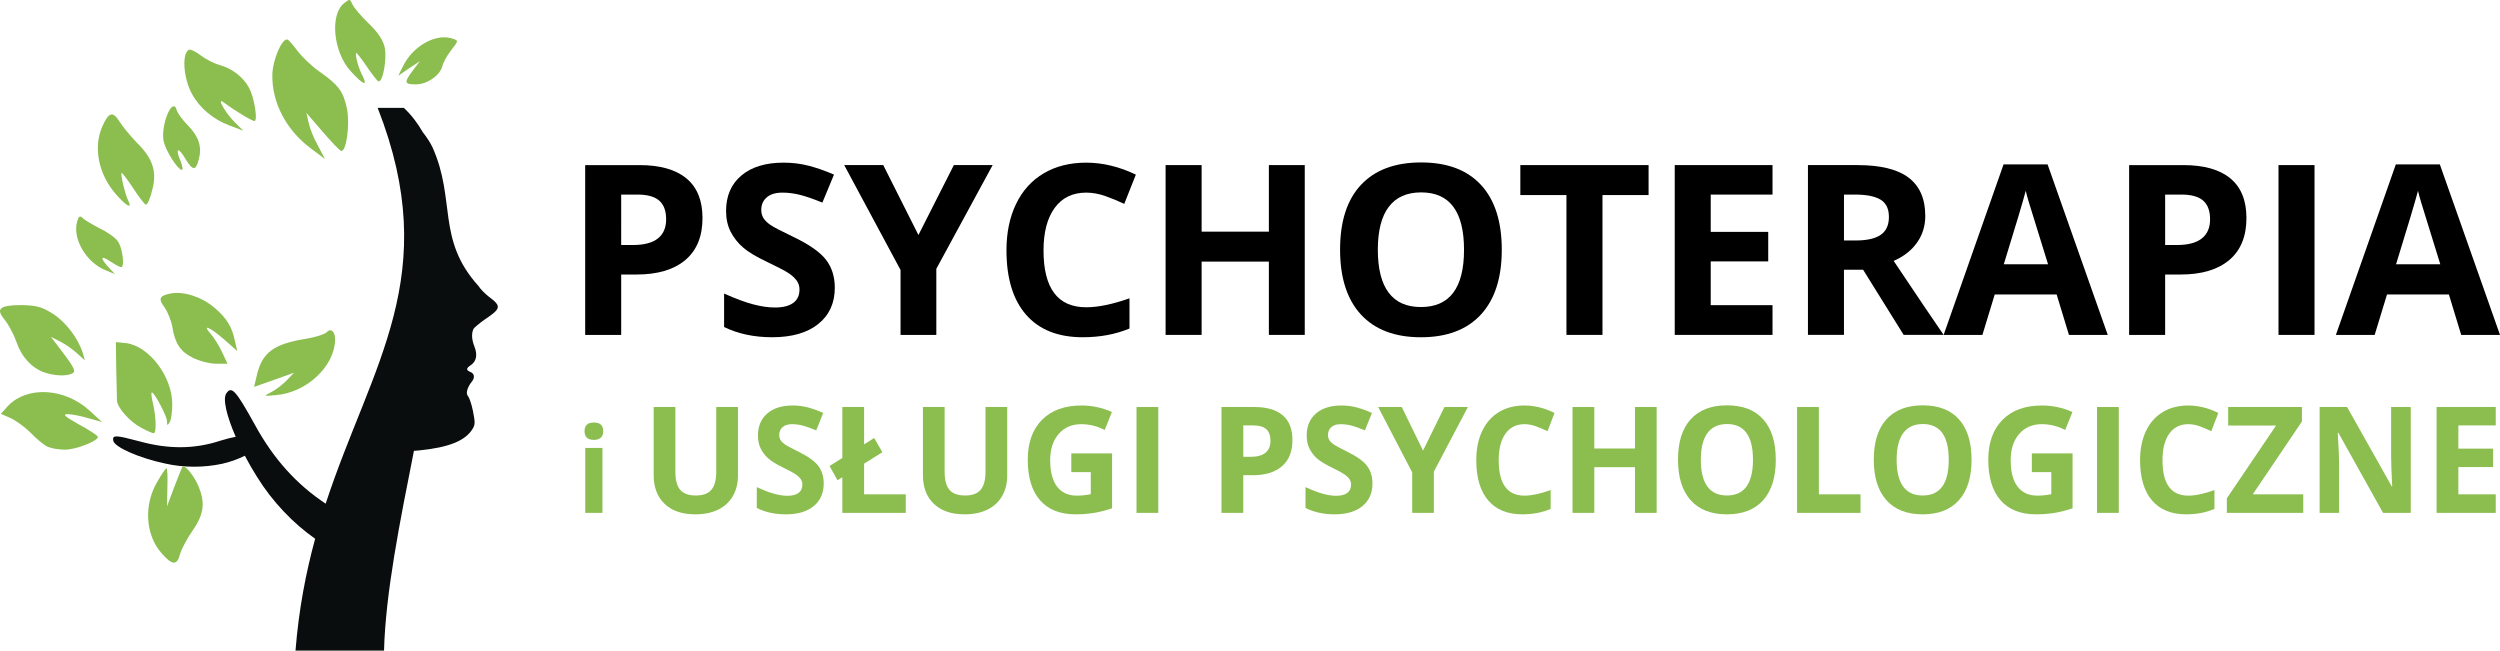 <?xml version="1.0" encoding="utf-8"?>
<!DOCTYPE svg PUBLIC "-//W3C//DTD SVG 1.1//EN" "http://www.w3.org/Graphics/SVG/1.1/DTD/svg11.dtd">
<svg version="1.1" id="Layer_1" xmlns="http://www.w3.org/2000/svg" xmlns:xlink="http://www.w3.org/1999/xlink" x="0px" y="0px"
	 width="401.616px" height="104.513px" viewBox="0 0 401.616 104.513" enable-background="new 0 0 401.616 104.513"
	 xml:space="preserve">
<g>
	<path d="M112.854,35.031c0,2.936-0.917,5.181-2.751,6.736c-1.836,1.553-4.443,2.333-7.829,2.333h-2.481v9.703h-5.785v-27.28h8.715
		c3.31,0,5.825,0.711,7.547,2.135C111.992,30.082,112.854,32.206,112.854,35.031 M99.791,39.359h1.903
		c1.779,0,3.111-0.352,3.994-1.056c0.883-0.702,1.324-1.727,1.324-3.07c0-1.355-0.37-2.356-1.111-3.004
		c-0.74-0.644-1.901-0.971-3.479-0.971h-2.631V39.359z"/>
	<path d="M134.108,46.227c0,2.463-0.888,4.404-2.659,5.822c-1.774,1.418-4.24,2.127-7.399,2.127c-2.91,0-5.486-0.549-7.726-1.642
		V47.16c1.841,0.82,3.399,1.399,4.676,1.734c1.274,0.338,2.44,0.506,3.498,0.506c1.269,0,2.241-0.242,2.921-0.728
		c0.677-0.485,1.016-1.207,1.016-2.167c0-0.534-0.15-1.01-0.449-1.428c-0.298-0.416-0.738-0.818-1.315-1.204
		c-0.581-0.383-1.756-1.001-3.536-1.846c-1.668-0.785-2.917-1.538-3.751-2.259c-0.834-0.719-1.5-1.561-1.996-2.518
		c-0.495-0.957-0.746-2.079-0.746-3.36c0-2.412,0.818-4.31,2.455-5.691c1.634-1.379,3.895-2.069,6.781-2.069
		c1.419,0,2.772,0.166,4.059,0.504c1.289,0.335,2.635,0.811,4.041,1.418l-1.867,4.496c-1.456-0.595-2.661-1.013-3.61-1.249
		c-0.953-0.235-1.889-0.354-2.809-0.354c-1.095,0-1.933,0.252-2.519,0.766c-0.586,0.512-0.878,1.175-0.878,1.995
		c0,0.512,0.119,0.955,0.354,1.334s0.613,0.745,1.129,1.103c0.518,0.353,1.741,0.989,3.667,1.911c2.551,1.221,4.3,2.443,5.243,3.667
		C133.635,42.946,134.108,44.447,134.108,46.227"/>
	<polygon points="147.543,37.753 153.234,26.52 159.466,26.52 150.417,43.183 150.417,53.801 144.669,53.801 144.669,43.372 
		135.62,26.521 141.89,26.521 	"/>
	<path d="M174.488,30.944c-2.176,0-3.863,0.82-5.057,2.453c-1.194,1.636-1.792,3.916-1.792,6.84c0,6.083,2.284,9.125,6.849,9.125
		c1.914,0,4.235-0.479,6.961-1.438v4.853c-2.24,0.932-4.742,1.4-7.504,1.4c-3.968,0-7.003-1.205-9.105-3.612
		c-2.104-2.408-3.154-5.864-3.154-10.367c0-2.836,0.518-5.32,1.549-7.452c1.032-2.136,2.518-3.77,4.451-4.911
		c1.933-1.137,4.199-1.705,6.801-1.705c2.65,0,5.312,0.641,7.986,1.921l-1.864,4.702c-1.021-0.485-2.049-0.907-3.081-1.269
		C176.496,31.124,175.484,30.944,174.488,30.944"/>
	<polygon points="209.604,53.801 203.839,53.801 203.839,42.026 193.036,42.026 193.036,53.801 187.249,53.801 187.249,26.521 
		193.036,26.521 193.036,37.214 203.839,37.214 203.839,26.521 209.604,26.521 	"/>
	<path d="M241.255,40.125c0,4.515-1.122,7.989-3.358,10.413c-2.239,2.425-5.449,3.641-9.63,3.641c-4.182,0-7.389-1.214-9.631-3.641
		c-2.237-2.427-3.358-5.91-3.358-10.449s1.125-8.008,3.367-10.402c2.248-2.395,5.469-3.592,9.657-3.592
		c4.193,0,7.399,1.207,9.62,3.62C240.141,32.125,241.255,35.596,241.255,40.125 M221.344,40.125c0,3.047,0.579,5.344,1.736,6.888
		c1.157,1.541,2.885,2.312,5.187,2.312c4.617,0,6.924-3.066,6.924-9.2c0-6.146-2.298-9.217-6.889-9.217
		c-2.299,0-4.036,0.773-5.204,2.325C221.926,34.777,221.344,37.076,221.344,40.125"/>
	<polygon points="257.432,53.801 251.645,53.801 251.645,31.336 244.237,31.336 244.237,26.521 264.838,26.521 264.838,31.336 
		257.432,31.336 	"/>
	<polygon points="284.749,53.801 269.04,53.801 269.04,26.521 284.749,26.521 284.749,31.261 274.821,31.261 274.821,37.25 
		284.059,37.25 284.059,41.992 274.821,41.992 274.821,49.025 284.749,49.025 	"/>
	<path d="M296.226,43.332V53.8h-5.786V26.521h7.951c3.704,0,6.449,0.675,8.228,2.024c1.778,1.351,2.67,3.4,2.67,6.148
		c0,1.607-0.442,3.034-1.326,4.283c-0.882,1.251-2.135,2.231-3.75,2.938c4.105,6.135,6.781,10.096,8.024,11.886h-6.421
		l-6.512-10.466h-3.078V43.332z M296.226,38.632h1.868c1.828,0,3.178-0.306,4.048-0.915c0.872-0.608,1.306-1.566,1.306-2.874
		c0-1.294-0.445-2.213-1.33-2.762c-0.892-0.548-2.269-0.823-4.138-0.823h-1.751v7.373H296.226z"/>
	<path d="M332.37,53.802l-1.978-6.495h-9.946l-1.979,6.495h-6.23l9.628-27.394h7.072l9.666,27.394H332.37z M329.013,42.457
		c-1.828-5.885-2.857-9.213-3.09-9.983c-0.229-0.769-0.395-1.379-0.494-1.829c-0.41,1.592-1.588,5.533-3.528,11.812H329.013z"/>
	<path d="M360.883,35.031c0,2.936-0.917,5.181-2.752,6.736c-1.834,1.553-4.445,2.333-7.83,2.333h-2.479v9.703h-5.786v-27.28h8.713
		c3.31,0,5.826,0.711,7.552,2.135C360.021,30.082,360.883,32.206,360.883,35.031 M347.822,39.359h1.903
		c1.778,0,3.109-0.352,3.993-1.056c0.883-0.702,1.323-1.727,1.323-3.07c0-1.355-0.37-2.356-1.109-3.004
		c-0.74-0.644-1.9-0.971-3.48-0.971h-2.63V39.359z"/>
	<polygon points="366.033,53.801 366.033,26.521 371.819,26.521 371.819,53.803 366.033,53.803 	"/>
	<path d="M395.384,53.802l-1.978-6.495h-9.944l-1.981,6.495h-6.229l9.629-27.394h7.07l9.666,27.394H395.384z M392.025,42.457
		c-1.826-5.885-2.855-9.213-3.087-9.983c-0.232-0.769-0.396-1.379-0.496-1.829c-0.411,1.592-1.585,5.533-3.525,11.812H392.025z"/>
	<path fill="#8BBD4F" d="M93.904,69.265c0-0.926,0.5-1.39,1.5-1.39c1.001,0,1.503,0.464,1.503,1.39c0,0.441-0.125,0.786-0.375,1.032
		c-0.251,0.245-0.626,0.368-1.129,0.368C94.404,70.665,93.904,70.197,93.904,69.265 M96.782,82.391h-2.76V71.96h2.76V82.391z"/>
	<path fill="#8BBD4F" d="M118.55,65.385v11.004c0,1.257-0.273,2.357-0.819,3.304c-0.545,0.947-1.333,1.671-2.364,2.176
		c-1.032,0.503-2.249,0.757-3.655,0.757c-2.121,0-3.769-0.562-4.943-1.683c-1.174-1.122-1.759-2.655-1.759-4.602V65.383h3.486
		v10.411c0,1.312,0.255,2.273,0.767,2.885c0.512,0.614,1.358,0.921,2.539,0.921c1.144,0,1.974-0.309,2.488-0.926
		c0.516-0.618,0.771-1.584,0.771-2.904V65.383h3.488V65.385z"/>
	<path fill="#8BBD4F" d="M132.327,77.67c0,1.536-0.535,2.744-1.608,3.629c-1.072,0.886-2.563,1.326-4.474,1.326
		c-1.759,0-3.317-0.34-4.672-1.023v-3.349c1.114,0.513,2.055,0.871,2.828,1.079c0.77,0.211,1.476,0.316,2.115,0.316
		c0.766,0,1.355-0.152,1.766-0.455c0.41-0.304,0.614-0.753,0.614-1.35c0-0.333-0.09-0.63-0.271-0.89
		c-0.181-0.259-0.445-0.51-0.795-0.751c-0.35-0.24-1.063-0.623-2.139-1.151c-1.008-0.488-1.763-0.957-2.268-1.406
		c-0.505-0.451-0.906-0.972-1.208-1.57c-0.3-0.598-0.452-1.294-0.452-2.095c0-1.504,0.494-2.687,1.485-3.548
		c0.989-0.86,2.357-1.29,4.102-1.29c0.857,0,1.676,0.103,2.456,0.313c0.777,0.21,1.592,0.504,2.442,0.885l-1.128,2.803
		c-0.882-0.371-1.61-0.633-2.185-0.779c-0.577-0.147-1.141-0.22-1.698-0.22c-0.662,0-1.169,0.156-1.523,0.476
		c-0.352,0.32-0.53,0.731-0.53,1.247c0,0.317,0.072,0.593,0.215,0.828c0.142,0.238,0.37,0.467,0.682,0.689
		c0.312,0.221,1.052,0.618,2.218,1.192c1.542,0.76,2.599,1.521,3.171,2.285C132.041,75.628,132.327,76.561,132.327,77.67"/>
	<polygon fill="#8BBD4F" points="135.318,82.391 135.318,76.667 134.541,77.145 133.265,74.862 135.318,73.57 135.318,65.384 
		138.816,65.384 138.816,71.386 140.432,70.362 141.75,72.642 138.816,74.48 138.816,79.412 145.509,79.412 145.509,82.39 
		135.318,82.39 	"/>
	<path fill="#8BBD4F" d="M161.804,65.385v11.004c0,1.257-0.275,2.357-0.819,3.304c-0.547,0.947-1.333,1.671-2.363,2.176
		c-1.03,0.503-2.25,0.757-3.656,0.757c-2.122,0-3.768-0.562-4.941-1.683c-1.174-1.122-1.761-2.655-1.761-4.602V65.383h3.487v10.411
		c0,1.312,0.256,2.273,0.766,2.885c0.513,0.614,1.357,0.921,2.541,0.921c1.143,0,1.973-0.309,2.487-0.926
		c0.516-0.618,0.772-1.584,0.772-2.904V65.383h3.487V65.385z"/>
	<path fill="#8BBD4F" d="M172.104,72.84h6.546v8.819c-1.061,0.355-2.058,0.605-2.996,0.75c-0.938,0.144-1.894,0.215-2.872,0.215
		c-2.488,0-4.391-0.756-5.704-2.263c-1.313-1.509-1.971-3.675-1.971-6.496c0-2.748,0.764-4.887,2.286-6.422
		c1.524-1.536,3.637-2.302,6.337-2.302c1.692,0,3.326,0.347,4.897,1.046l-1.161,2.886c-1.204-0.621-2.456-0.932-3.759-0.932
		c-1.511,0-2.724,0.521-3.633,1.569c-0.91,1.048-1.367,2.454-1.367,4.223c0,1.846,0.367,3.256,1.101,4.229
		c0.733,0.974,1.801,1.46,3.199,1.46c0.729,0,1.47-0.076,2.223-0.232v-3.548h-3.126V72.84z"/>
	<rect x="182.577" y="65.386" fill="#8BBD4F" width="3.498" height="17.005"/>
	<path fill="#8BBD4F" d="M207.626,70.688c0,1.831-0.555,3.23-1.664,4.198c-1.109,0.972-2.688,1.457-4.733,1.457h-1.502v6.047h-3.499
		V65.386h5.271c2,0,3.522,0.441,4.564,1.329C207.104,67.604,207.626,68.927,207.626,70.688 M199.729,73.387h1.151
		c1.075,0,1.882-0.218,2.415-0.656c0.534-0.438,0.802-1.075,0.802-1.914c0-0.846-0.225-1.47-0.672-1.872
		c-0.449-0.403-1.15-0.604-2.106-0.604h-1.59V73.387z"/>
	<path fill="#8BBD4F" d="M220.481,77.67c0,1.536-0.536,2.744-1.611,3.629c-1.068,0.886-2.562,1.326-4.472,1.326
		c-1.761,0-3.319-0.34-4.673-1.023v-3.349c1.112,0.513,2.055,0.871,2.826,1.079c0.772,0.211,1.476,0.316,2.116,0.316
		c0.767,0,1.356-0.152,1.764-0.455c0.409-0.304,0.616-0.753,0.616-1.35c0-0.333-0.091-0.63-0.272-0.89
		c-0.182-0.259-0.444-0.51-0.796-0.751c-0.349-0.24-1.061-0.623-2.139-1.151c-1.006-0.488-1.761-0.957-2.268-1.406
		c-0.501-0.451-0.906-0.972-1.206-1.57c-0.3-0.598-0.452-1.294-0.452-2.095c0-1.504,0.495-2.687,1.483-3.548
		c0.991-0.86,2.36-1.29,4.102-1.29c0.858,0,1.68,0.103,2.456,0.313c0.778,0.21,1.594,0.504,2.441,0.885l-1.126,2.803
		c-0.883-0.371-1.609-0.633-2.187-0.779c-0.572-0.147-1.139-0.22-1.695-0.22c-0.661,0-1.173,0.156-1.522,0.476
		c-0.352,0.32-0.53,0.731-0.53,1.247c0,0.317,0.07,0.593,0.213,0.828c0.145,0.238,0.37,0.467,0.685,0.689
		c0.312,0.22,1.051,0.618,2.216,1.192c1.543,0.76,2.599,1.521,3.171,2.285C220.195,75.623,220.481,76.561,220.481,77.67"/>
	<polygon fill="#8BBD4F" points="228.605,72.388 232.049,65.384 235.813,65.384 230.344,75.771 230.344,82.391 226.866,82.391 
		226.866,75.889 221.396,65.384 225.187,65.384 	"/>
	<path fill="#8BBD4F" d="M244.901,68.142c-1.317,0-2.338,0.51-3.059,1.53c-0.721,1.018-1.082,2.438-1.082,4.262
		c0,3.794,1.378,5.688,4.141,5.688c1.155,0,2.56-0.299,4.207-0.896v3.025c-1.354,0.582-2.868,0.874-4.536,0.874
		c-2.399,0-4.235-0.75-5.509-2.252c-1.268-1.5-1.906-3.652-1.906-6.46c0-1.769,0.313-3.319,0.937-4.648
		c0.628-1.329,1.521-2.351,2.692-3.06c1.168-0.71,2.543-1.064,4.115-1.064c1.604,0,3.212,0.397,4.827,1.196l-1.127,2.933
		c-0.617-0.302-1.237-0.565-1.863-0.791C246.114,68.253,245.5,68.142,244.901,68.142"/>
	<polygon fill="#8BBD4F" points="266.135,82.391 262.651,82.391 262.651,75.051 256.119,75.051 256.119,82.391 252.618,82.391 
		252.618,65.386 256.119,65.386 256.119,72.049 262.651,72.049 262.651,65.386 266.135,65.386 	"/>
	<path fill="#8BBD4F" d="M285.274,73.866c0,2.813-0.678,4.978-2.031,6.491c-1.352,1.513-3.296,2.268-5.821,2.268
		c-2.529,0-4.469-0.755-5.822-2.268c-1.355-1.514-2.032-3.684-2.032-6.516s0.68-4.992,2.038-6.486
		c1.356-1.493,3.304-2.239,5.838-2.239c2.536,0,4.474,0.753,5.815,2.258C284.603,68.878,285.274,71.041,285.274,73.866
		 M273.234,73.866c0,1.899,0.349,3.33,1.049,4.292c0.701,0.962,1.746,1.442,3.139,1.442c2.788,0,4.187-1.913,4.187-5.734
		c0-3.832-1.385-5.747-4.164-5.747c-1.39,0-2.441,0.482-3.149,1.446C273.588,70.533,273.234,71.966,273.234,73.866"/>
	<polygon fill="#8BBD4F" points="288.696,82.391 288.696,65.386 292.194,65.386 292.194,79.414 298.886,79.414 298.886,82.391 	"/>
	<path fill="#8BBD4F" d="M316.724,73.866c0,2.813-0.678,4.978-2.031,6.491c-1.352,1.513-3.294,2.268-5.821,2.268
		c-2.528,0-4.468-0.755-5.822-2.268c-1.355-1.514-2.032-3.684-2.032-6.516s0.68-4.992,2.038-6.486
		c1.356-1.493,3.304-2.239,5.838-2.239c2.537,0,4.476,0.753,5.815,2.258C316.052,68.878,316.724,71.041,316.724,73.866
		 M304.687,73.866c0,1.899,0.348,3.33,1.048,4.292s1.745,1.442,3.14,1.442c2.787,0,4.184-1.913,4.184-5.734
		c0-3.832-1.385-5.747-4.162-5.747c-1.392,0-2.442,0.482-3.148,1.446C305.037,70.533,304.687,71.966,304.687,73.866"/>
	<path fill="#8BBD4F" d="M326.408,72.84h6.541v8.819c-1.06,0.355-2.056,0.605-2.994,0.75c-0.936,0.144-1.894,0.215-2.869,0.215
		c-2.49,0-4.391-0.756-5.706-2.263c-1.313-1.509-1.969-3.675-1.969-6.496c0-2.748,0.764-4.887,2.286-6.422
		c1.521-1.536,3.636-2.302,6.334-2.302c1.694,0,3.328,0.347,4.899,1.046l-1.163,2.886c-1.204-0.621-2.455-0.932-3.756-0.932
		c-1.513,0-2.728,0.521-3.638,1.569s-1.365,2.454-1.365,4.223c0,1.846,0.366,3.256,1.103,4.229c0.732,0.974,1.799,1.46,3.197,1.46
		c0.729,0,1.47-0.076,2.226-0.232v-3.548h-3.126V72.84z"/>
	<rect x="336.88" y="65.386" fill="#8BBD4F" width="3.496" height="17.005"/>
	<path fill="#8BBD4F" d="M351.537,68.142c-1.315,0-2.336,0.51-3.057,1.53c-0.723,1.018-1.084,2.438-1.084,4.262
		c0,3.794,1.38,5.688,4.141,5.688c1.159,0,2.562-0.299,4.209-0.896v3.025c-1.354,0.582-2.866,0.874-4.536,0.874
		c-2.398,0-4.235-0.75-5.509-2.252c-1.271-1.5-1.906-3.652-1.906-6.46c0-1.769,0.313-3.319,0.938-4.648
		c0.626-1.329,1.521-2.351,2.691-3.06c1.17-0.71,2.542-1.064,4.113-1.064c1.604,0,3.214,0.397,4.829,1.196l-1.127,2.933
		c-0.617-0.302-1.238-0.565-1.864-0.791C352.75,68.254,352.139,68.142,351.537,68.142"/>
	<polygon fill="#8BBD4F" points="370.011,82.391 357.732,82.391 357.732,80.053 365.642,68.361 357.949,68.361 357.949,65.386 
		369.797,65.386 369.797,67.711 361.896,79.414 370.011,79.414 	"/>
	<path fill="#8BBD4F" d="M387.272,82.391h-4.443l-7.176-12.866h-0.104c0.143,2.273,0.216,3.893,0.216,4.864v8.002h-3.124V65.386
		h4.41l7.165,12.738h0.081c-0.114-2.212-0.17-3.774-0.17-4.688v-8.05h3.147v17.005H387.272z"/>
	<polygon fill="#8BBD4F" points="400.931,82.391 391.427,82.391 391.427,65.386 400.931,65.386 400.931,68.34 394.928,68.34 
		394.928,72.073 400.512,72.073 400.512,75.029 394.928,75.029 394.928,79.414 400.931,79.414 	"/>
	<path fill="#0A0D0D" d="M78.492,47.635c-0.6-0.48-1.32-1.201-1.619-1.681c-6.781-7.5-3.602-13.8-7.381-22.261
		c-0.371-0.81-0.953-1.659-1.582-2.471c-0.836-1.453-1.826-2.77-3.037-3.889h-4.201c10.565,26.964-0.983,41.102-8.354,63.582
		c-4.691-3.12-8.379-7.192-11.384-12.701c-3.061-5.521-3.721-6.24-4.561-5.041c-0.634,0.858,0.032,3.644,1.492,6.997
		c-0.673,0.12-1.458,0.321-2.453,0.624c-4.199,1.379-8.34,1.379-12.959,0.119c-3.84-1.021-4.441-1.08-4.26-0.119
		c0.18,1.02,4.08,2.76,8.279,3.658c3.119,0.721,6.359,0.659,9.18,0.061c1.322-0.294,2.56-0.739,3.678-1.303
		c0.596,1.131,1.254,2.279,1.963,3.401c2.492,4.022,5.791,7.446,9.333,9.938c-1.469,5.4-2.626,11.299-3.153,17.963h14.221
		c0.244-9.253,2.523-20.584,4.805-32.088c0.293-0.023,0.592-0.047,0.895-0.072c4.74-0.479,7.439-1.559,8.58-3.539
		c0.359-0.66,0.359-0.961,0-2.819c-0.24-1.142-0.6-2.16-0.779-2.341c-0.422-0.42-0.121-1.438,0.6-2.34
		c0.539-0.66,0.42-1.319-0.24-1.561c-0.721-0.301-0.66-0.601,0.061-1.08c0.898-0.6,1.139-1.619,0.6-3
		c-0.48-1.199-0.48-2.221-0.121-2.88c0.121-0.181,0.9-0.84,1.74-1.44C80.533,49.555,80.592,49.193,78.492,47.635"/>
	<path fill="#8BBD4F" d="M25.992,88.914c-2.639-2.938-2.939-7.802-0.719-11.521c0.6-1.08,1.26-2.041,1.439-2.16
		c0.18-0.121,0.24,1.261,0.18,3l-0.061,3.119l1.141-3.059c0.66-1.74,1.26-3.183,1.32-3.301c0.359-0.42,1.68,1.198,2.459,2.819
		c1.26,2.82,1.08,4.681-0.779,7.379c-0.9,1.261-1.801,3-2.039,3.781C28.453,90.895,27.672,90.834,25.992,88.914"/>
	<path fill="#8BBD4F" d="M7.752,71.813c-0.6-0.239-1.859-1.26-2.818-2.28c-0.961-0.959-2.461-2.039-3.301-2.398l-1.5-0.66
		l1.199-1.32c3.121-3.18,9.061-2.819,13.021,0.779l2.039,1.861l-2.16-0.603c-1.199-0.357-2.699-0.659-3.359-0.659
		c-0.9,0-0.48,0.36,1.859,1.682c1.68,0.897,3,1.799,3,1.979c0,0.66-3.721,2.103-5.34,2.041C9.553,72.233,8.353,72.055,7.752,71.813"
		/>
	<path fill="#8BBD4F" d="M22.752,68.754c-1.859-0.959-3.898-3.24-3.959-4.381c0-0.359-0.061-2.699-0.121-5.101l-0.059-4.319
		l1.74,0.182c3.658,0.539,7.318,5.398,7.318,9.779c0,1.26-0.18,2.58-0.42,2.938c-0.359,0.541-0.42,0.541-0.42-0.18
		c0-0.84-2.16-4.859-2.459-4.619c-0.121,0.119,0,0.959,0.24,1.92c0.479,2.16,0.539,4.68,0.059,4.619
		C24.492,69.594,23.652,69.232,22.752,68.754"/>
	<path fill="#8BBD4F" d="M7.092,59.813c-2.039-0.721-3.658-2.52-4.439-4.86c-0.42-1.199-1.26-2.761-1.859-3.539
		c-1.561-1.802-0.9-2.401,2.699-2.401c2.34,0.062,3.18,0.24,4.98,1.381c2.1,1.319,4.141,4.021,4.859,6.42l0.301,1.08l-1.26-1.141
		c-0.721-0.66-1.92-1.5-2.76-1.919l-1.441-0.723l1.561,2.041c2.279,3,2.58,3.601,1.74,3.9C10.453,60.475,8.652,60.353,7.092,59.813"
		/>
	<path fill="#8BBD4F" d="M30.973,57.475c-2.039-1.021-2.881-2.34-3.301-5.041c-0.18-0.959-0.719-2.279-1.199-3
		c-1.08-1.438-0.9-1.92,0.9-2.279c2.1-0.42,5.039,0.539,7.08,2.279c1.98,1.68,2.82,3.062,3.299,5.4l0.361,1.561l-2.102-1.86
		c-2.279-1.979-3.658-2.58-2.158-0.898c0.479,0.539,1.318,1.859,1.799,2.879l0.9,1.92h-1.801
		C33.732,58.434,32.053,58.014,30.973,57.475"/>
	<path fill="#8BBD4F" d="M41.232,60.414c0.84-3.779,2.699-5.16,7.98-6c1.5-0.24,2.939-0.722,3.24-1.021
		c0.719-0.781,1.439-0.121,1.379,1.321c-0.18,4.26-4.68,8.397-9.539,8.76c-1.98,0.18-1.98,0.18-0.84-0.42
		c0.66-0.301,1.799-1.141,2.52-1.861l1.26-1.319l-3.18,1.141l-3.24,1.141L41.232,60.414z"/>
	<path fill="#8BBD4F" d="M17.523,43.036c-1.508-1.646-1.396-2.102,0.201-1.042c0.859,0.561,1.611,0.977,1.791,0.918
		c0.542-0.176,0.14-3.154-0.57-4.122c-0.344-0.567-1.738-1.554-2.98-2.129c-1.229-0.661-2.494-1.369-2.707-1.659
		c-0.418-0.363-0.598-0.307-0.858,0.556c-0.807,2.752,1.435,6.614,4.591,7.87l1.494,0.614L17.523,43.036z"/>
	<path fill="#8BBD4F" d="M20.592,32.214c-0.479-0.96-1.199-3.899-1.08-4.44c0.061-0.12,0.842,0.9,1.801,2.339
		c0.961,1.5,1.92,2.702,2.1,2.762c0.24,0.06,0.721-0.96,1.021-2.28c0.84-3,0.119-5.16-2.461-7.68c-1.02-1.08-2.279-2.58-2.76-3.359
		c-1.08-1.74-1.74-1.561-2.76,0.719c-1.5,3.361-0.66,7.681,2.16,10.919C20.353,33.174,21.312,33.653,20.592,32.214"/>
	<path fill="#8BBD4F" d="M29.053,25.975c-0.961-2.16-0.48-2.521,0.721-0.479c1.199,1.979,1.68,1.979,2.16,0.118
		c0.539-2.038,0-3.659-1.682-5.399c-0.898-0.899-1.74-2.04-1.859-2.521c-0.66-2.34-2.641,2.461-2.1,5.041
		c0.359,1.5,2.16,4.379,2.879,4.56C29.412,27.353,29.353,26.753,29.053,25.975"/>
	<path fill="#8BBD4F" d="M37.752,19.674c-1.379-1.32-3-4.021-1.92-3.3c2.281,1.681,4.861,3.181,5.102,3.06
		c0.479-0.299-0.121-3.84-0.9-5.28c-0.9-1.739-2.76-3.179-4.801-3.72c-0.84-0.24-2.16-0.899-2.939-1.5
		c-0.781-0.6-1.621-1.02-1.859-0.959c-1.262,0.359-1.021,4.56,0.42,7.138c1.199,2.222,3.42,4.081,6,5.041l2.219,0.841L37.752,19.674
		z"/>
	<path fill="#8BBD4F" d="M51.072,23.395c-0.66-1.141-1.32-2.819-1.5-3.721l-0.359-1.561l2.58,3c1.439,1.681,2.76,3.061,3,3.121
		c0.84,0.24,1.439-4.199,0.959-6.721c-0.6-2.82-1.32-3.84-4.5-6.059c-1.199-0.842-2.76-2.342-3.48-3.301
		c-0.719-0.961-1.439-1.801-1.619-1.801c-0.84-0.24-2.34,3.24-2.4,5.58c-0.119,4.562,2.281,9.062,6.301,12l2.16,1.621L51.072,23.395
		z"/>
	<path fill="#8BBD4F" d="M58.271,12.233c-0.658-1.199-1.199-3.18-1.078-3.721c0.059-0.119,0.779,0.781,1.68,2.1
		c0.84,1.262,1.74,2.4,1.92,2.462c0.719,0.18,1.379-3.601,1.02-5.401c-0.24-1.199-1.08-2.46-2.58-3.9
		c-1.26-1.198-2.4-2.58-2.641-3.119c-0.359-0.84-0.42-0.84-1.26-0.18c-2.4,1.799-1.799,7.92,1.02,10.98
		C58.332,13.612,59.113,13.975,58.271,12.233"/>
	<path fill="#8BBD4F" d="M66.793,13.555c1.799,0,3.84-1.381,4.26-2.881c0.119-0.599,0.719-1.68,1.32-2.46
		c1.379-1.8,1.379-1.68,0-2.101c-2.641-0.659-6.18,1.441-7.68,4.621l-0.721,1.439l1.74-1.199l1.74-1.141l-1.141,1.5
		C64.873,13.254,64.932,13.555,66.793,13.555"/>
</g>
</svg>
